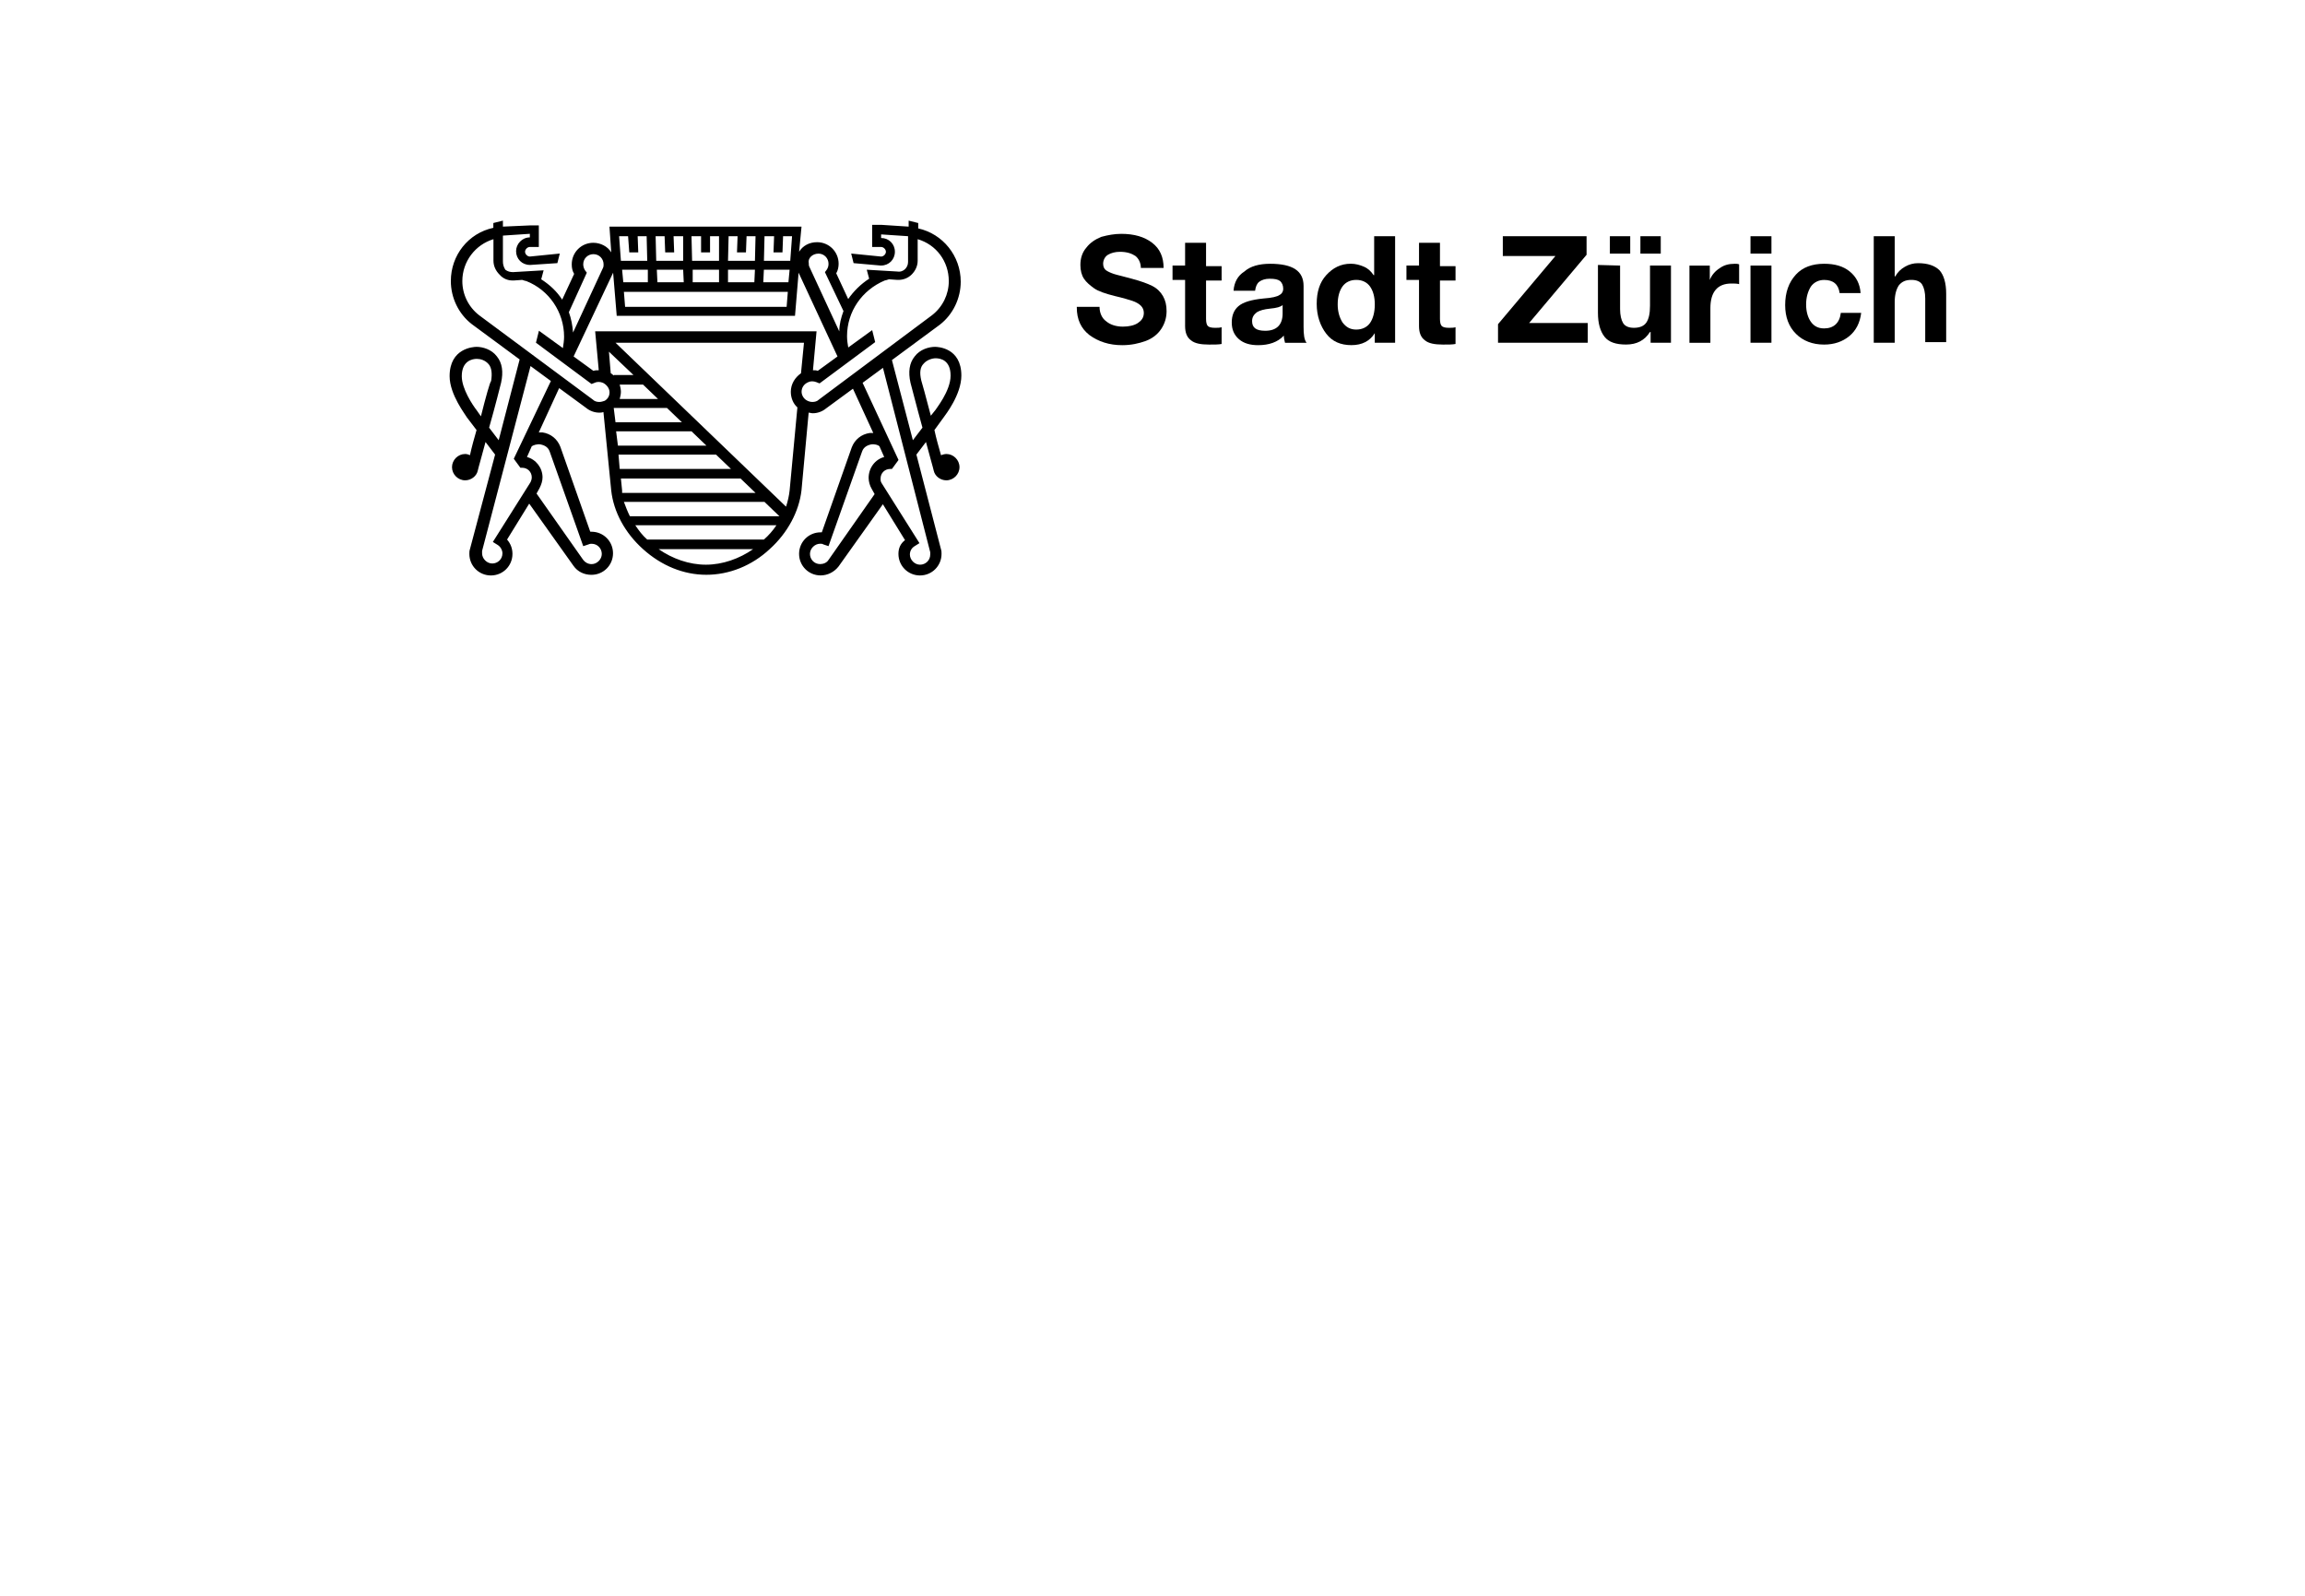 <?xml version="1.0" encoding="UTF-8"?>
<svg id="UGZ" xmlns="http://www.w3.org/2000/svg" viewBox="0 0 616.17 426.68">
  <g id="Bildmarke">
    <path d="M252.99,121.36c-.48,0-.96.16-1.44.32-.64-2.24-1.28-4.48-1.76-6.72l2.56-3.52c.32-.48,4.64-5.92,4.64-11.04,0-7.52-6.4-7.68-7.04-7.68-1.6,0-4,.64-5.44,2.56-1.44,1.76-1.76,4.16-1.12,7.04.16.48,1.6,6.24,3.2,12l-2.56,3.36-5.6-21.43,12.79-9.44h0c3.52-2.72,5.6-7.04,5.6-11.52,0-6.88-4.8-12.79-11.36-14.23v-1.44l-2.56-.64v1.6l-7.36-.48h-2.4v5.92h2.4c.64,0,1.28.64,1.28,1.28s-.64,1.28-1.28,1.28l-8-.8.64,2.56,7.2.64h.16c2.08,0,3.68-1.6,3.68-3.68s-1.6-3.68-3.68-3.68v-.96l7.2.48v6.88c0,.8-.32,1.44-.8,1.92s-1.28.8-2.08.64l-8.16-.48.64,2.4h0c-2.24,1.44-4.16,3.36-5.6,5.44l-3.2-6.88c.48-.8.64-1.76.64-2.56,0-3.2-2.56-5.76-5.76-5.76-2.08,0-3.84.96-4.8,2.56l.64-6.72h-51.34l.48,6.88c-.96-1.6-2.88-2.56-4.8-2.56-3.2,0-5.76,2.56-5.76,5.76,0,.96.16,1.76.64,2.56l-3.2,6.88c-1.44-2.24-3.36-4-5.6-5.44h0l.64-2.4-8.16.48c-.8,0-1.44-.16-2.08-.64-.48-.8-.64-1.44-.64-2.24v-6.88l7.2-.48v.96c-2.08,0-3.68,1.76-3.68,3.68,0,2.08,1.6,3.68,3.68,3.68h.16l7.2-.48.64-2.56-8,.8c-.64,0-1.28-.64-1.28-1.28s.64-1.28,1.28-1.28h2.4v-5.76h-2.4l-7.2.32v-1.6l-2.56.64v1.28c-6.72,1.44-11.36,7.36-11.36,14.23,0,4.48,2.08,8.8,5.6,11.52l12.79,9.44-5.6,21.59-2.56-3.36c1.6-5.6,3.04-11.36,3.2-12,.64-2.88.32-5.28-1.12-7.04-1.44-1.92-3.84-2.56-5.44-2.56-.8,0-7.2.32-7.2,7.84,0,4.96,4.32,10.4,4.64,11.04l2.56,3.36c-.64,2.24-1.28,4.48-1.76,6.72-.32-.16-.8-.32-1.28-.32-1.92,0-3.52,1.6-3.52,3.52s1.6,3.52,3.52,3.52c1.6,0,3.04-1.12,3.36-2.56h0c.16-.8,1.12-4,2.08-7.68l2.56,3.36-6.72,25.27h0c-.16.48-.16.8-.16,1.28,0,3.2,2.56,5.76,5.76,5.76s5.76-2.56,5.76-5.76c0-1.44-.48-2.72-1.44-3.84l5.92-9.6,11.84,16.63c1.12,1.6,2.88,2.4,4.8,2.4,3.2,0,5.76-2.56,5.76-5.76s-2.56-5.76-5.76-5.76h-.32l-8-22.71c-.8-2.08-2.56-3.52-4.8-3.84h-.96l5.44-11.84,7.2,5.28c.96.8,2.24,1.28,3.52,1.28.32,0,.64,0,1.12-.16l2.08,20.95c.64,5.76,3.68,11.36,8.48,15.67,4.96,4.48,10.88,6.88,16.95,6.88h0c6.08,0,12.16-2.4,16.95-6.88,4.8-4.32,7.84-10.08,8.48-15.67l1.92-20.79c.32,0,.64.16,1.12.16,1.28,0,2.56-.48,3.52-1.28l7.2-5.28,5.44,11.84h-.96c-2.24.32-4,1.76-4.8,3.84l-8,22.71h-.32c-3.2,0-5.76,2.56-5.76,5.76s2.56,5.76,5.76,5.76c1.92,0,3.68-.96,4.8-2.4l11.84-16.63,5.92,9.6c-1.28.96-1.76,2.24-1.76,3.68,0,3.2,2.56,5.76,5.76,5.76s5.76-2.56,5.76-5.76c0-.48,0-.8-.16-1.28l-6.56-25.27,2.56-3.36c.96,3.68,1.92,6.88,2.08,7.68h0c.32,1.44,1.76,2.56,3.36,2.56,1.92,0,3.52-1.6,3.52-3.52s-1.6-3.52-3.52-3.52ZM128.56,111.29l-1.12-1.6h0c-1.12-1.44-4-5.76-4-9.12,0-4.16,2.88-4.64,4-4.64.96,0,2.24.32,3.2,1.44.8.96.96,2.56.64,4.48-.32.32-1.44,4.32-2.72,9.44ZM218.76,67.79c1.6,0,2.72,1.28,2.72,2.72,0,.64-.16,1.12-.48,1.6l-.48.64,4.96,10.4c-.64,1.76-1.12,3.52-1.12,5.44l-8-17.27c-.16-.32-.16-.64-.16-.96-.32-1.28.96-2.56,2.56-2.56ZM201.65,75.46h-7.04v-3.36h7.2l-.16,3.36ZM192.21,75.46h-7.04v-3.36h7.04v3.36ZM182.78,75.46h-7.04l-.16-3.36h7.04l.16,3.36ZM173.18,75.46h-6.56l-.32-3.36h6.88v3.36ZM210.6,78.02l-.32,4h-43.18l-.32-4h43.82ZM210.76,75.46h-6.72l.16-3.36h6.88l-.32,3.36ZM206.93,63.15l-.16,4.32h2.4l.16-4.32h2.4l-.48,6.56h-7.04l.16-6.56h2.56ZM197.17,63.15l-.16,4.32h2.4l.16-4.32h2.4l-.16,6.56h-7.2l.16-6.56h2.4ZM187.41,63.15v4.32h2.4v-4.32h2.4v6.56h-7.2l-.16-6.56h2.56ZM177.66,63.15l.16,4.32h2.4l-.16-4.32h2.56v6.56h-7.2l-.16-6.56h2.4ZM167.9,63.15l.32,4.32h2.4l-.16-4.32h2.4l.16,6.56h-7.04l-.48-6.56s2.4,0,2.4,0ZM163.9,72.9l.96,11.52h47.66l.96-11.52,10.4,22.39-5.28,3.84c-.32-.16-.8-.16-1.28-.16l.96-10.4h-59.18l.96,10.4c-.48,0-.96,0-1.44.16l-5.28-3.84,10.56-22.39ZM165.66,102.81h6.24l4,3.84h-10.24c.16-.64.32-1.28.32-1.92s-.16-1.28-.32-1.92ZM164.06,100.41c-.16-.16-.48-.48-.8-.64l-.48-5.76,6.56,6.24h-5.28s0,.16,0,.16ZM156.87,72.9l-.48-.64c-.32-.48-.48-1.12-.48-1.6,0-1.6,1.28-2.72,2.72-2.72,1.6,0,2.72,1.28,2.72,2.72,0,.32,0,.64-.16.96l-8,17.27c-.16-1.92-.48-3.68-1.12-5.44l4.8-10.56ZM144.55,118.81c.64.16,1.92.48,2.4,1.92l8.96,25.27,1.44-.48c.32-.16.64-.16.8-.16,1.6,0,2.72,1.28,2.72,2.72s-1.28,2.72-2.72,2.72c-.96,0-1.76-.48-2.24-1.12l-12.48-17.75.8-1.44c.48-.96.8-1.92.8-2.88,0-2.56-1.76-4.8-4.16-5.44l1.28-2.88c.48-.32,1.44-.64,2.4-.48ZM137.35,122.64l1.76,2.4h.48c1.44,0,2.56,1.12,2.56,2.56,0,.48-.16.96-.32,1.28l-10.08,15.99,1.28.8c.8.48,1.28,1.44,1.28,2.24,0,1.6-1.28,2.72-2.72,2.72s-2.72-1.28-2.72-2.72v-.64l12.95-49.42,5.44,4-9.92,20.79ZM160.22,107.45c-.64,0-1.28-.16-1.76-.64l-30.39-22.55c-2.88-2.24-4.48-5.6-4.48-9.12,0-5.28,3.52-9.76,8.32-11.2v5.76c0,1.44.64,2.72,1.6,3.68.96,1.12,2.24,1.6,3.52,1.6h.32l2.24-.16c.48.16.96.32,1.12.32,6.08,2.4,10.08,8.32,10.08,14.87,0,.96-.16,2.08-.32,3.04l-6.4-4.64-.8,3.2,14.87,11.04.8-.32c.64-.32,1.44-.32,2.24,0,.96.48,1.76,1.44,1.76,2.56,0,.96-.48,1.76-1.28,2.24-.48.16-.96.32-1.44.32ZM164.06,109.05h14.23l4,3.84h-17.75l-.48-3.84ZM164.7,115.29h20.15l4,3.84h-23.67l-.48-3.84ZM165.34,121.52h26.07l4,3.84h-29.75l-.32-3.84ZM166.3,131.12l-.32-3.2h31.99l4,3.84h-35.67v-.64ZM166.78,134.16h37.58l4,3.84h-39.98c-.64-1.28-1.12-2.56-1.6-3.84ZM188.69,150.95c-4.48,0-8.96-1.6-12.63-4.16h25.27c-3.68,2.56-8.16,4.16-12.63,4.16ZM204.21,144.24h-31.19c-1.28-1.12-2.24-2.4-3.2-3.84h37.74c-.96,1.44-2.08,2.72-3.36,3.84ZM211.08,131.12c-.16,1.44-.48,2.88-.96,4.32l-45.58-43.82h50.38l-.8,8.16c-1.6,1.12-2.72,2.88-2.72,4.96,0,1.6.64,3.2,1.76,4.16l-2.08,22.23ZM218.92,106.81h0c-.48.48-1.12.64-1.76.64-.48,0-1.12-.16-1.6-.48-.8-.48-1.28-1.44-1.28-2.24,0-1.12.64-2.08,1.76-2.56.64-.32,1.44-.32,2.24,0l.8.32,14.87-11.04-.8-3.2-6.4,4.64c-.16-.96-.32-1.92-.32-3.04,0-6.56,4-12.32,10.08-14.87.16,0,.64-.16,1.12-.32l2.24.16h.32c1.28,0,2.56-.48,3.52-1.44.96-.96,1.6-2.24,1.6-3.68v-5.76c4.96,1.44,8.32,5.92,8.32,11.2,0,3.52-1.6,6.88-4.48,9.12l-30.23,22.55ZM221.48,149.67c-.48.8-1.44,1.12-2.24,1.12-1.6,0-2.72-1.28-2.72-2.72s1.28-2.72,2.72-2.72c.32,0,.64,0,.8.16l1.44.48,8.96-25.27c.48-1.44,1.76-1.76,2.4-1.92.96-.16,1.92.16,2.24.48l1.28,2.88c-2.4.64-4.16,2.88-4.16,5.6,0,.96.32,2.08.8,2.88l.8,1.44-12.32,17.59ZM248.67,147.59v.64c0,1.6-1.28,2.72-2.72,2.72s-2.72-1.28-2.72-2.72c0-.96.48-1.76,1.28-2.24l1.28-.8-10.08-15.99c-.32-.48-.32-.8-.32-1.28,0-1.44,1.12-2.56,2.56-2.56h.48l1.76-2.4-9.6-20.63,5.44-4,12.63,49.26ZM246.27,101.69c-.48-2.08-.32-3.52.64-4.48.8-.96,2.24-1.44,3.2-1.44,1.28,0,4,.48,4,4.64s-4,8.96-4,9.12l-1.28,1.6c-1.28-4.96-2.4-8.96-2.56-9.44Z"/>
  </g>
  <g id="Stadt_Zürich" data-name="Stadt Zürich">
    <g>
      <path d="M299.69,62.51c3.52,0,6.24.8,8.32,2.4,2.08,1.6,3.04,3.84,3.04,6.72h-6.08c0-1.44-.64-2.56-1.44-3.2-.96-.64-2.24-1.12-4.16-1.12-1.28,0-2.4.32-3.2.8s-1.28,1.44-1.28,2.4c0,.8.32,1.44.8,1.76.48.32,1.12.64,2.08.96.96.32,2.56.64,4.8,1.28,2.4.64,4.16,1.28,5.44,1.92s2.24,1.6,2.88,2.72.96,2.4.96,4c0,1.76-.48,3.36-1.44,4.8s-2.4,2.56-4.16,3.2-3.84,1.12-6.24,1.12c-3.52,0-6.4-.96-8.8-2.72-2.24-1.76-3.36-4.16-3.36-7.36v-.16h6.08c0,1.6.64,3.04,1.76,3.84,1.12.96,2.72,1.44,4.48,1.44,1.6,0,3.04-.32,4-.96s1.6-1.44,1.6-2.72c0-.8-.32-1.44-.8-1.92s-1.28-.96-2.24-1.28-2.56-.8-4.64-1.28c-2.56-.64-4.48-1.28-5.6-2.08s-2.08-1.6-2.72-2.56c-.64-.96-.96-2.24-.96-3.68,0-1.76.48-3.36,1.6-4.64.96-1.28,2.4-2.24,4-2.88,1.76-.48,3.52-.8,5.28-.8Z"/>
      <path d="M322.4,64.91v6.24h4.16v3.84h-4.16v10.24c0,.96.16,1.6.48,1.92.32.32.96.48,1.92.48.64,0,1.28,0,1.76-.16v4.48c-.8.16-1.92.16-3.36.16-2.24,0-3.84-.32-4.8-1.12-1.12-.8-1.6-2.08-1.6-3.84v-12.32h-3.36v-3.84h3.36v-6.08h5.6Z"/>
      <path d="M339.51,70.51c6.08,0,8.96,1.92,8.96,5.92v10.88c0,2.08.16,3.52.8,4.32h-5.76c-.16-.64-.32-1.28-.32-1.92-1.6,1.76-4,2.56-6.88,2.56-2.08,0-3.84-.48-5.12-1.6s-1.92-2.56-1.92-4.48.64-3.36,1.76-4.32c1.28-1.12,3.52-1.76,6.72-2.08,2.24-.16,3.68-.48,4.32-.96.64-.32.96-.96.96-1.6,0-.96-.32-1.6-.8-2.08-.64-.48-1.44-.64-2.88-.64-1.12,0-2.08.32-2.72.8s-.96,1.28-1.12,2.4h-5.76c.16-2.24,1.12-4,2.88-5.12,1.6-1.44,4-2.08,6.88-2.08ZM334.71,85.86c0,1.76,1.12,2.56,3.52,2.56,3.04,0,4.64-1.6,4.64-4.64v-2.24c-.48.48-1.6.8-3.36.96-1.6.16-2.72.48-3.52.96-.8.64-1.28,1.28-1.28,2.4Z"/>
      <path d="M372.94,63.15v28.47h-5.44v-2.56h0c-1.28,2.08-3.36,3.2-6.24,3.2s-5.12-.96-6.72-3.04-2.56-4.8-2.56-8,.8-5.76,2.56-7.68,3.84-3.04,6.56-3.04c1.28,0,2.4.32,3.52.8s1.92,1.28,2.56,2.24h.16v-10.4h5.6ZM357.59,81.38c0,1.92.48,3.52,1.28,4.8.96,1.28,2.08,1.92,3.68,1.92s2.88-.64,3.68-1.76,1.28-2.88,1.28-4.96-.48-3.68-1.28-4.8-2.08-1.76-3.68-1.76-2.88.64-3.68,1.76c-.8,1.12-1.28,2.72-1.28,4.8Z"/>
      <path d="M384.93,64.91v6.24h4.16v3.84h-4.16v10.24c0,.96.16,1.6.48,1.92s.96.48,1.92.48c.64,0,1.28,0,1.76-.16v4.48c-.8.16-1.92.16-3.36.16-2.24,0-3.84-.32-4.8-1.12-1.12-.8-1.6-2.08-1.6-3.84v-12.32h-3.36v-3.84h3.36v-6.08h5.6Z"/>
      <path d="M424.12,63.15v4.96l-15.35,18.23h15.67v5.28h-23.99v-4.96l15.35-18.23h-14.07v-5.28h22.39Z"/>
      <path d="M433.08,70.99v11.68c0,1.6.32,2.88.8,3.68s1.44,1.28,2.88,1.28c1.6,0,2.72-.48,3.36-1.44.64-.96.96-2.4.96-4.48v-10.72h5.6v20.63h-5.44v-2.88h-.16c-1.44,2.24-3.52,3.36-6.4,3.36-2.72,0-4.64-.64-5.76-2.08-1.12-1.44-1.76-3.52-1.76-6.4v-12.79l5.92.16h0ZM435.79,63.15v4.64h-5.44v-4.64h5.44ZM443.95,63.15v4.64h-5.44v-4.64h5.44Z"/>
      <path d="M463.62,70.51c.48,0,.96,0,1.28.16v5.28c-.64-.16-1.28-.16-2.08-.16-3.68,0-5.6,2.24-5.6,6.56v9.28h-5.6v-20.63h5.44v3.84h0c.48-1.28,1.44-2.4,2.72-3.2,1.12-.8,2.4-1.12,3.84-1.12Z"/>
      <path d="M473.54,63.15v4.64h-5.6v-4.64h5.6ZM473.54,70.99v20.63h-5.6v-20.63h5.6Z"/>
      <path d="M487.61,70.51c2.88,0,5.12.64,6.88,2.08,1.76,1.44,2.72,3.36,2.88,5.76h-5.6c-.32-2.4-1.76-3.52-4.16-3.52-1.44,0-2.72.64-3.52,1.76-.8,1.28-1.28,2.88-1.28,4.8s.48,3.52,1.28,4.64,1.92,1.76,3.52,1.76c2.56,0,4.16-1.44,4.48-4.16h5.44c-.32,2.72-1.44,4.8-3.2,6.24s-4,2.24-6.72,2.24c-3.04,0-5.6-.96-7.52-2.88-1.92-1.92-2.88-4.48-2.88-7.68,0-3.36.96-6.08,2.88-8.16,1.76-1.92,4.32-2.88,7.52-2.88Z"/>
      <path d="M506.49,63.15v10.72h.16c.64-1.12,1.44-1.92,2.56-2.56,1.12-.64,2.24-.96,3.52-.96,2.56,0,4.48.64,5.76,1.92,1.12,1.28,1.76,3.36,1.76,6.24v12.95h-5.6v-11.68c0-1.6-.32-2.88-.8-3.68s-1.44-1.28-2.88-1.28c-1.6,0-2.56.48-3.36,1.44-.64.96-1.12,2.4-1.12,4.48v10.88h-5.6v-28.47c-.16,0,5.6,0,5.6,0Z"/>
    </g>
  </g>
</svg>